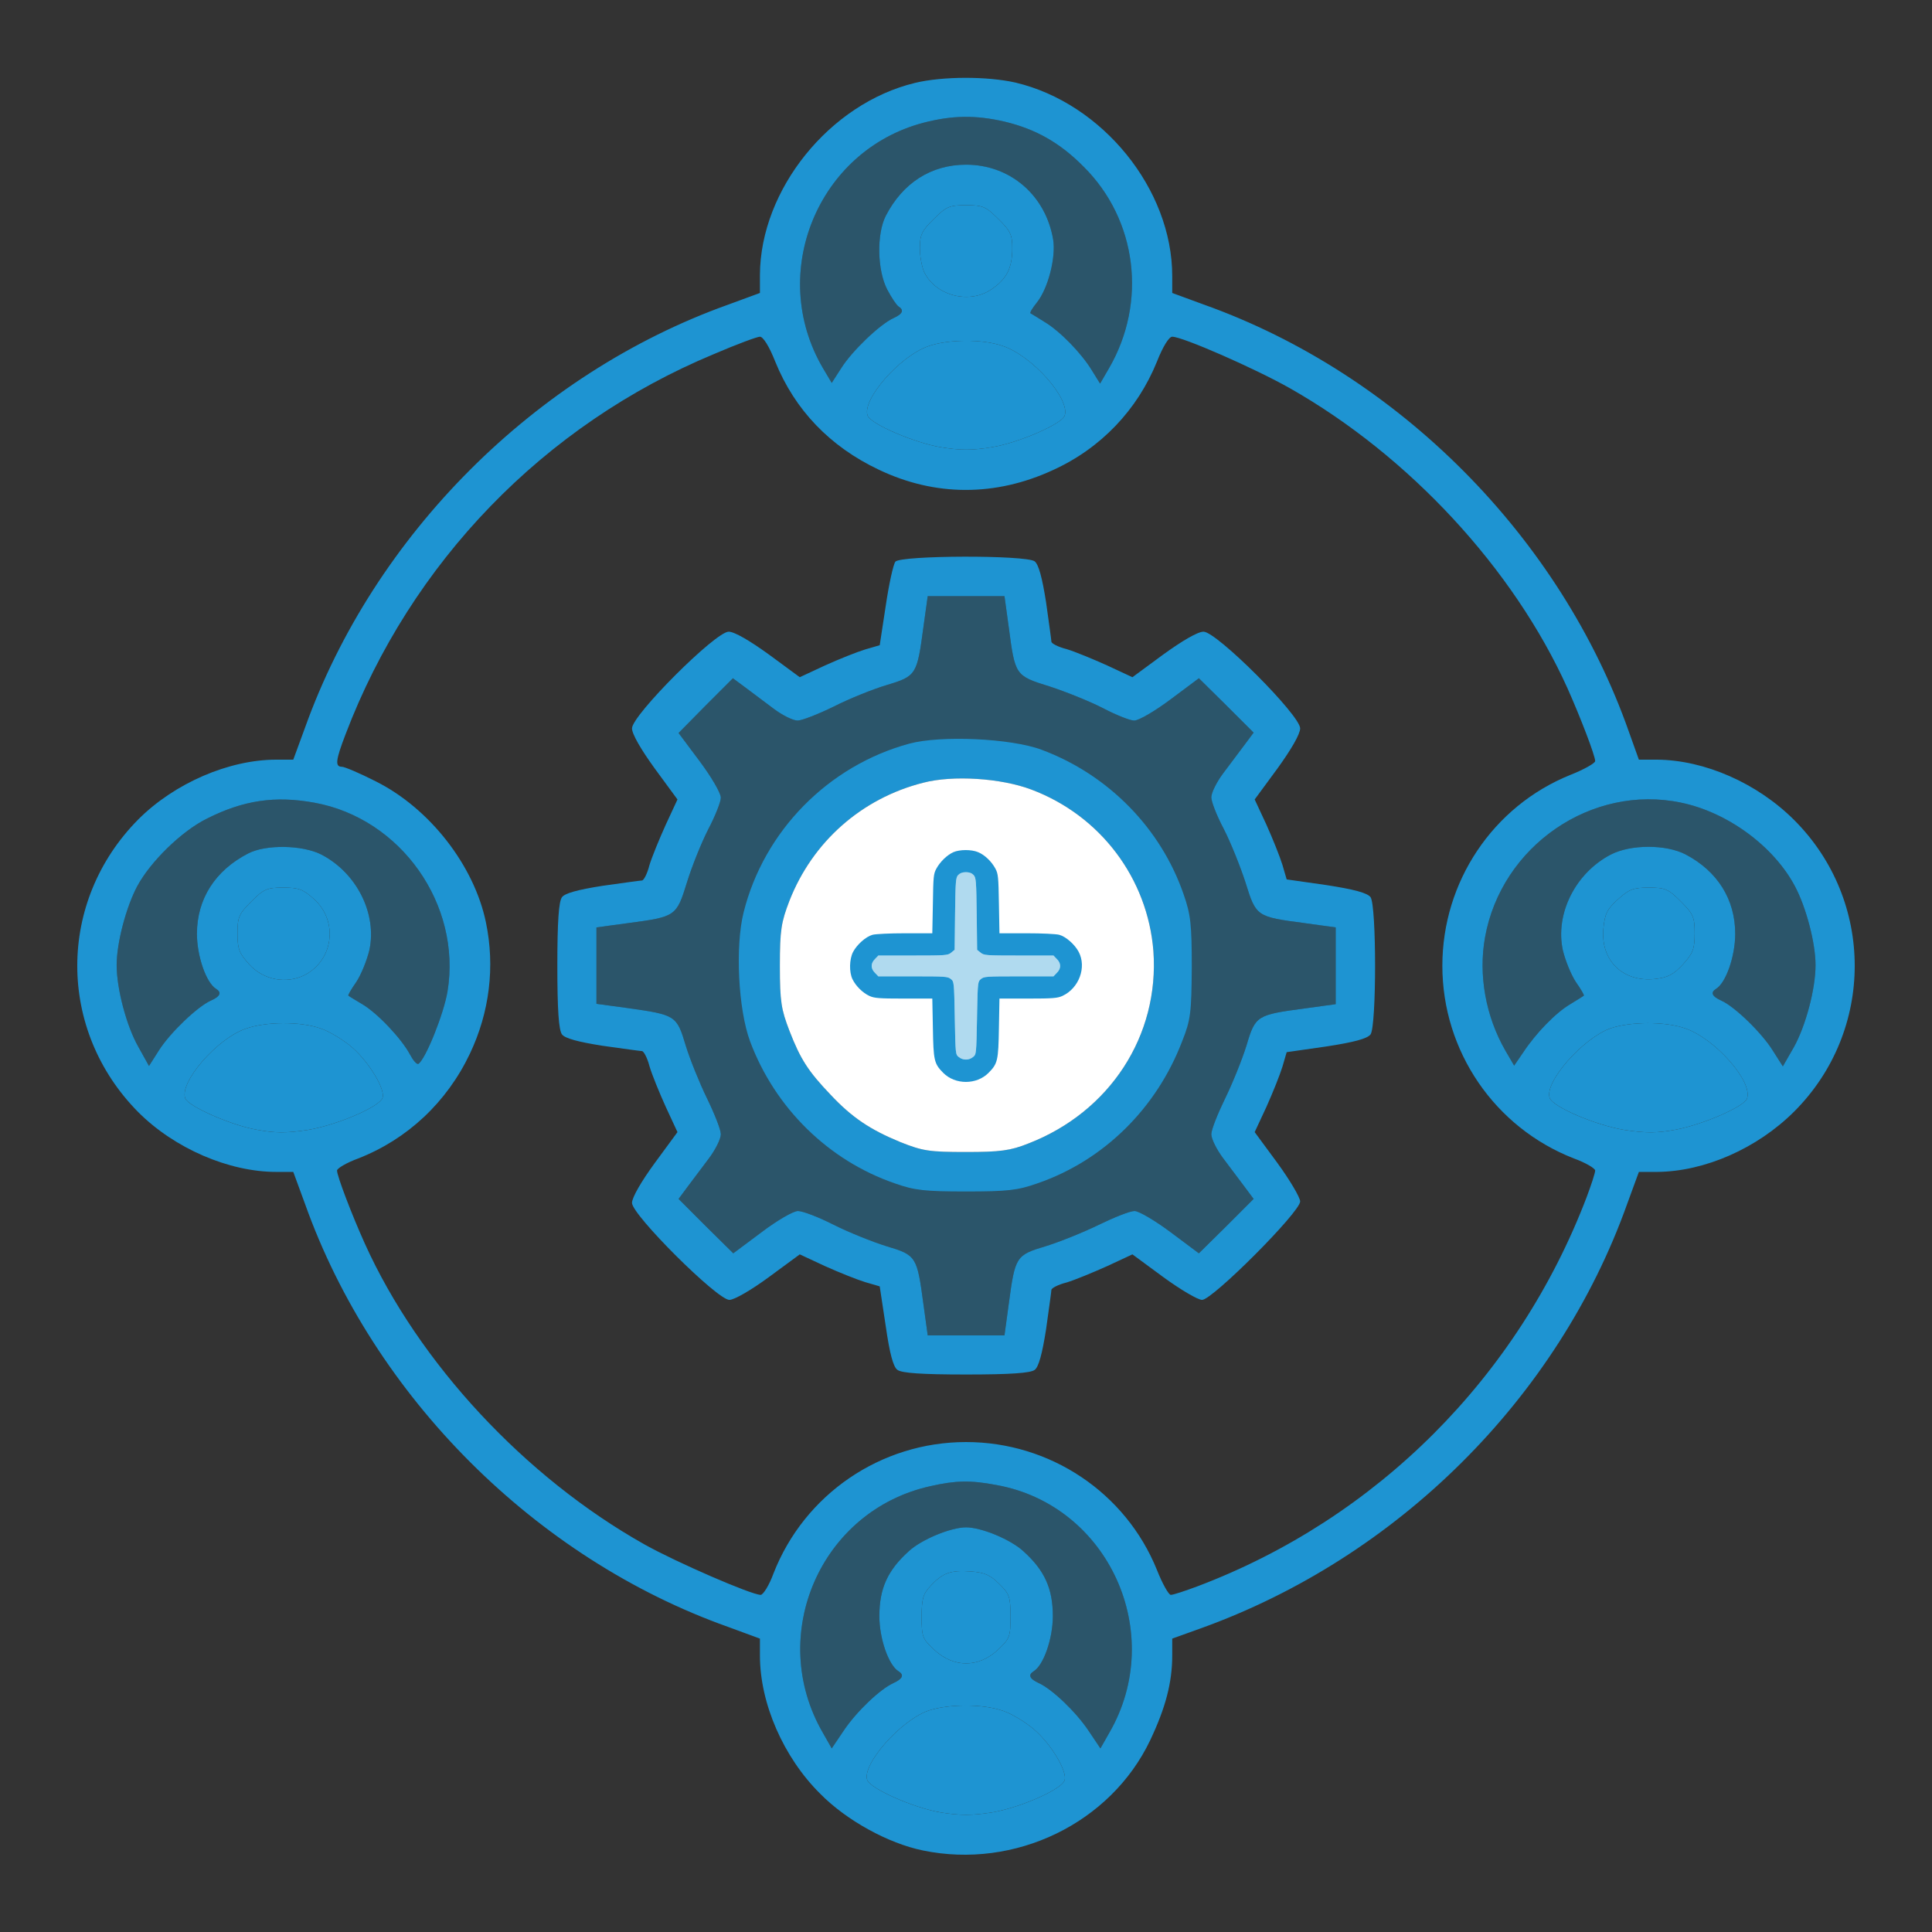 <svg xmlns="http://www.w3.org/2000/svg" width="50" height="50" viewBox="0 0 50 50" fill="none"><rect x="0" y="0" width="50" height="50" fill="#333333" stroke="none"/><path d="M23.678 2.146C21.47 2.68 19.677 4.906 19.667 7.113V7.582L18.84 7.886C13.854 9.67 9.678 13.846 7.894 18.832L7.59 19.66H7.149C5.925 19.66 4.518 20.267 3.58 21.205C1.473 23.33 1.473 26.659 3.58 28.784C4.518 29.722 5.925 30.329 7.149 30.329H7.59L7.894 31.157C9.669 36.143 13.854 40.328 18.84 42.103L19.667 42.407V42.848C19.667 44.081 20.274 45.479 21.231 46.426C21.912 47.116 22.988 47.705 23.88 47.889C26.272 48.386 28.746 47.181 29.767 45.037C30.163 44.2 30.337 43.547 30.337 42.848V42.407L31.055 42.149C36.16 40.319 40.317 36.189 42.111 31.157L42.414 30.329H42.883C44.116 30.32 45.477 29.722 46.434 28.766C48.522 26.678 48.522 23.311 46.434 21.223C45.477 20.267 44.116 19.669 42.883 19.66H42.414L42.157 18.942C40.382 13.892 36.187 9.68 31.165 7.886L30.337 7.582V7.141C30.337 4.897 28.534 2.671 26.281 2.137C25.554 1.972 24.395 1.972 23.678 2.146ZM26.005 3.149C26.805 3.342 27.431 3.692 28.047 4.317C29.427 5.688 29.693 7.822 28.7 9.532L28.47 9.928L28.259 9.588C27.992 9.146 27.431 8.567 27.026 8.327C26.851 8.217 26.686 8.116 26.667 8.107C26.649 8.088 26.722 7.969 26.833 7.831C27.127 7.463 27.329 6.663 27.256 6.203C27.063 5.053 26.143 4.262 25.002 4.262C24.101 4.262 23.365 4.731 22.924 5.586C22.684 6.056 22.703 6.994 22.96 7.49C23.071 7.702 23.2 7.895 23.255 7.932C23.402 8.024 23.365 8.125 23.117 8.236C22.776 8.392 22.059 9.073 21.774 9.523L21.525 9.91L21.295 9.523C19.86 7.067 21.167 3.894 23.898 3.177C24.644 2.983 25.251 2.974 26.005 3.149ZM25.839 5.669C26.152 5.973 26.198 6.083 26.198 6.423C26.198 6.939 26.051 7.224 25.655 7.49C25.085 7.877 24.23 7.656 23.926 7.058C23.862 6.929 23.806 6.644 23.806 6.423C23.806 6.083 23.852 5.973 24.165 5.669C24.487 5.347 24.57 5.31 25.002 5.31C25.435 5.31 25.517 5.347 25.839 5.669ZM20.063 9.358C20.569 10.609 21.479 11.556 22.74 12.154C24.202 12.853 25.766 12.853 27.256 12.163C28.488 11.602 29.436 10.609 29.942 9.358C30.098 8.962 30.255 8.714 30.337 8.714C30.604 8.714 32.471 9.532 33.382 10.047C36.463 11.795 39.167 14.711 40.566 17.811C40.906 18.574 41.283 19.558 41.283 19.696C41.283 19.752 40.989 19.917 40.639 20.055C38.634 20.865 37.328 22.824 37.328 24.994C37.328 27.202 38.68 29.18 40.731 29.98C41.035 30.09 41.283 30.238 41.283 30.293C41.283 30.357 41.182 30.661 41.062 30.983C39.287 35.637 35.635 39.298 30.99 41.054C30.668 41.174 30.365 41.275 30.3 41.275C30.245 41.275 30.08 40.981 29.942 40.631C29.132 38.626 27.173 37.32 25.002 37.32C22.795 37.32 20.817 38.672 20.017 40.723C19.907 41.027 19.75 41.275 19.686 41.275C19.447 41.275 17.497 40.429 16.678 39.969C13.587 38.231 10.837 35.278 9.439 32.178C9.099 31.424 8.722 30.431 8.722 30.293C8.722 30.238 8.97 30.09 9.273 29.98C10.543 29.483 11.564 28.527 12.162 27.267C12.668 26.2 12.815 25.022 12.576 23.872C12.272 22.401 11.122 20.92 9.724 20.221C9.31 20.009 8.915 19.844 8.85 19.844C8.666 19.844 8.685 19.678 8.942 19.006C10.635 14.555 14.075 10.995 18.472 9.165C19.051 8.916 19.594 8.714 19.667 8.714C19.75 8.714 19.907 8.962 20.063 9.358ZM25.95 8.953C26.722 9.21 27.716 10.342 27.55 10.765C27.467 10.976 26.354 11.464 25.665 11.574C25.159 11.657 24.855 11.657 24.349 11.574C23.678 11.464 22.537 10.977 22.454 10.756C22.298 10.351 23.282 9.22 24.018 8.962C24.533 8.778 25.425 8.769 25.95 8.953ZM8.133 20.773C10.377 21.177 11.95 23.413 11.582 25.657C11.481 26.255 11.012 27.414 10.828 27.533C10.782 27.552 10.69 27.441 10.607 27.285C10.396 26.889 9.779 26.227 9.375 25.988C9.191 25.878 9.034 25.786 9.016 25.767C8.998 25.758 9.089 25.602 9.218 25.418C9.347 25.224 9.494 24.857 9.559 24.59C9.761 23.652 9.237 22.594 8.317 22.116C7.829 21.867 6.882 21.849 6.422 22.088C5.567 22.529 5.097 23.265 5.097 24.167C5.097 24.746 5.337 25.436 5.594 25.592C5.741 25.684 5.705 25.786 5.456 25.896C5.107 26.052 4.398 26.733 4.113 27.184L3.856 27.588L3.58 27.092C3.276 26.558 3.019 25.592 3.019 24.976C3.019 24.397 3.267 23.468 3.552 22.934C3.893 22.299 4.702 21.508 5.355 21.186C6.302 20.708 7.121 20.589 8.133 20.773ZM43.509 20.773C44.705 21.021 45.901 21.895 46.452 22.934C46.738 23.468 46.986 24.397 46.986 24.976C46.986 25.602 46.728 26.558 46.425 27.101L46.14 27.598L45.882 27.193C45.606 26.742 44.898 26.052 44.548 25.896C44.3 25.786 44.263 25.684 44.41 25.592C44.668 25.436 44.907 24.746 44.907 24.167C44.907 23.274 44.447 22.548 43.629 22.116C43.123 21.849 42.203 21.849 41.688 22.116C40.768 22.594 40.244 23.652 40.446 24.59C40.51 24.857 40.658 25.224 40.786 25.418C40.915 25.602 41.007 25.758 40.989 25.767C40.97 25.786 40.814 25.878 40.639 25.988C40.262 26.209 39.747 26.742 39.425 27.23L39.186 27.579L38.956 27.184C38.45 26.301 38.257 25.234 38.432 24.259C38.855 21.895 41.191 20.285 43.509 20.773ZM8.133 23.274C8.758 23.845 8.63 24.847 7.885 25.234C7.406 25.473 6.818 25.363 6.45 24.958C6.192 24.673 6.146 24.562 6.146 24.157C6.146 23.734 6.183 23.652 6.505 23.33C6.827 23.008 6.91 22.971 7.333 22.971C7.737 22.971 7.848 23.017 8.133 23.274ZM43.5 23.33C43.822 23.652 43.858 23.734 43.858 24.157C43.858 24.562 43.812 24.673 43.555 24.958C43.316 25.215 43.169 25.298 42.837 25.335C42.01 25.427 41.421 24.866 41.495 24.038C41.531 23.652 41.587 23.532 41.872 23.274C42.157 23.017 42.267 22.971 42.672 22.971C43.095 22.971 43.178 23.008 43.5 23.33ZM8.289 26.613C8.519 26.687 8.896 26.917 9.117 27.11C9.559 27.496 9.982 28.205 9.899 28.416C9.807 28.655 8.694 29.125 7.958 29.244C7.406 29.327 7.121 29.327 6.634 29.235C5.962 29.115 4.868 28.628 4.794 28.425C4.638 28.012 5.613 26.88 6.358 26.623C6.873 26.439 7.765 26.43 8.289 26.613ZM43.61 26.613C44.392 26.88 45.376 28.002 45.211 28.435C45.128 28.646 44.061 29.106 43.371 29.235C42.883 29.327 42.598 29.327 42.047 29.244C41.311 29.125 40.198 28.655 40.106 28.416C39.959 28.012 40.961 26.871 41.679 26.613C42.194 26.439 43.086 26.43 43.61 26.613ZM25.793 38.433C28.691 38.957 30.199 42.269 28.709 44.844L28.479 45.249L28.176 44.798C27.845 44.301 27.228 43.713 26.879 43.556C26.64 43.446 26.603 43.345 26.75 43.253C27.008 43.096 27.247 42.407 27.247 41.827C27.247 41.11 27.035 40.641 26.483 40.144C26.152 39.84 25.398 39.528 25.002 39.528C24.607 39.528 23.852 39.84 23.521 40.144C22.97 40.641 22.758 41.11 22.758 41.827C22.758 42.407 22.997 43.096 23.255 43.253C23.402 43.345 23.365 43.446 23.126 43.556C22.776 43.713 22.16 44.301 21.829 44.798L21.525 45.249L21.295 44.844C19.833 42.315 21.24 39.086 24.082 38.461C24.736 38.313 25.113 38.304 25.793 38.433ZM25.858 40.99C26.125 41.248 26.152 41.331 26.152 41.836C26.152 42.361 26.134 42.407 25.812 42.71C25.315 43.161 24.69 43.161 24.193 42.71C23.871 42.416 23.852 42.361 23.852 41.846C23.852 41.377 23.889 41.248 24.082 41.045C24.395 40.705 24.607 40.631 25.122 40.668C25.481 40.696 25.628 40.76 25.858 40.99ZM25.95 44.274C26.18 44.347 26.557 44.577 26.777 44.771C27.228 45.166 27.633 45.865 27.55 46.077C27.467 46.316 26.391 46.785 25.674 46.905C25.149 46.987 24.855 46.987 24.34 46.905C23.641 46.785 22.537 46.297 22.445 46.068C22.298 45.672 23.301 44.531 24.018 44.274C24.533 44.099 25.425 44.09 25.95 44.274Z" fill="#1E94D2"/><path d="M43.509 20.773C44.705 21.021 45.901 21.895 46.452 22.934C46.738 23.468 46.986 24.397 46.986 24.976C46.986 25.602 46.728 26.558 46.425 27.101L46.14 27.598L45.882 27.193C45.606 26.742 44.898 26.052 44.548 25.896C44.3 25.786 44.263 25.684 44.41 25.592C44.668 25.436 44.907 24.746 44.907 24.167C44.907 23.274 44.447 22.548 43.629 22.116C43.123 21.849 42.203 21.849 41.688 22.116C40.768 22.594 40.244 23.652 40.446 24.59C40.51 24.857 40.658 25.224 40.786 25.418C40.915 25.602 41.007 25.758 40.989 25.767C40.97 25.786 40.814 25.878 40.639 25.988C40.262 26.209 39.747 26.742 39.425 27.23L39.186 27.579L38.956 27.184C38.45 26.301 38.257 25.234 38.432 24.259C38.855 21.895 41.191 20.285 43.509 20.773Z" fill="#1E94D2" fill-opacity="0.35"/><path d="M26.005 3.149C26.805 3.342 27.431 3.692 28.047 4.317C29.427 5.688 29.693 7.822 28.7 9.532L28.47 9.928L28.259 9.588C27.992 9.146 27.431 8.567 27.026 8.327C26.851 8.217 26.686 8.116 26.667 8.107C26.649 8.088 26.722 7.969 26.833 7.831C27.127 7.463 27.329 6.663 27.256 6.203C27.063 5.053 26.143 4.262 25.002 4.262C24.101 4.262 23.365 4.731 22.924 5.586C22.684 6.056 22.703 6.994 22.96 7.49C23.071 7.702 23.2 7.895 23.255 7.932C23.402 8.024 23.365 8.125 23.117 8.236C22.776 8.392 22.059 9.073 21.774 9.523L21.525 9.91L21.295 9.523C19.86 7.067 21.167 3.894 23.898 3.177C24.644 2.983 25.251 2.974 26.005 3.149Z" fill="#1E94D2" fill-opacity="0.35"/><path d="M8.133 20.773C10.377 21.177 11.95 23.413 11.582 25.657C11.481 26.255 11.012 27.414 10.828 27.533C10.782 27.552 10.69 27.441 10.607 27.285C10.396 26.889 9.779 26.227 9.375 25.988C9.191 25.878 9.034 25.786 9.016 25.767C8.998 25.758 9.089 25.602 9.218 25.418C9.347 25.224 9.494 24.857 9.559 24.59C9.761 23.652 9.237 22.594 8.317 22.116C7.829 21.867 6.882 21.849 6.422 22.088C5.567 22.529 5.097 23.265 5.097 24.167C5.097 24.746 5.337 25.436 5.594 25.592C5.741 25.684 5.705 25.786 5.456 25.896C5.107 26.052 4.398 26.733 4.113 27.184L3.856 27.588L3.58 27.092C3.276 26.558 3.019 25.592 3.019 24.976C3.019 24.397 3.267 23.468 3.552 22.934C3.893 22.299 4.702 21.508 5.355 21.186C6.302 20.708 7.121 20.589 8.133 20.773Z" fill="#1E94D2" fill-opacity="0.35"/><path d="M25.793 38.433C28.691 38.957 30.199 42.269 28.709 44.844L28.479 45.249L28.176 44.798C27.845 44.301 27.228 43.713 26.879 43.556C26.64 43.446 26.603 43.345 26.75 43.253C27.008 43.096 27.247 42.407 27.247 41.827C27.247 41.11 27.035 40.641 26.483 40.144C26.152 39.84 25.398 39.528 25.002 39.528C24.607 39.528 23.852 39.84 23.521 40.144C22.97 40.641 22.758 41.11 22.758 41.827C22.758 42.407 22.997 43.096 23.255 43.253C23.402 43.345 23.365 43.446 23.126 43.556C22.776 43.713 22.16 44.301 21.829 44.798L21.525 45.249L21.295 44.844C19.833 42.315 21.24 39.086 24.082 38.461C24.736 38.313 25.113 38.304 25.793 38.433Z" fill="#1E94D2" fill-opacity="0.35"/><path d="M43.61 26.613C44.392 26.88 45.376 28.002 45.211 28.435C45.128 28.646 44.061 29.106 43.371 29.235C42.883 29.327 42.598 29.327 42.047 29.244C41.311 29.125 40.198 28.655 40.106 28.416C39.959 28.012 40.961 26.871 41.679 26.613C42.194 26.439 43.086 26.43 43.61 26.613Z" fill="#1E94D2"/><path d="M43.5 23.33C43.822 23.652 43.858 23.734 43.858 24.157C43.858 24.562 43.812 24.673 43.555 24.958C43.316 25.215 43.169 25.298 42.837 25.335C42.01 25.427 41.421 24.866 41.495 24.038C41.531 23.652 41.587 23.532 41.872 23.274C42.157 23.017 42.267 22.971 42.672 22.971C43.095 22.971 43.178 23.008 43.5 23.33Z" fill="#1E94D2"/><path d="M25.95 8.953C26.722 9.21 27.716 10.342 27.55 10.765C27.467 10.976 26.354 11.464 25.665 11.574C25.159 11.657 24.855 11.657 24.349 11.574C23.678 11.464 22.537 10.977 22.454 10.756C22.298 10.351 23.282 9.22 24.018 8.962C24.533 8.778 25.425 8.769 25.95 8.953Z" fill="#1E94D2"/><path d="M25.839 5.669C26.152 5.973 26.198 6.083 26.198 6.423C26.198 6.939 26.051 7.224 25.655 7.49C25.085 7.877 24.23 7.656 23.926 7.058C23.862 6.929 23.806 6.644 23.806 6.423C23.806 6.083 23.852 5.973 24.165 5.669C24.487 5.347 24.57 5.31 25.002 5.31C25.435 5.31 25.517 5.347 25.839 5.669Z" fill="#1E94D2"/><path d="M25.95 44.274C26.18 44.347 26.557 44.577 26.777 44.771C27.228 45.166 27.633 45.865 27.55 46.077C27.467 46.316 26.391 46.785 25.674 46.905C25.149 46.987 24.855 46.987 24.34 46.905C23.641 46.785 22.537 46.297 22.445 46.068C22.298 45.672 23.301 44.531 24.018 44.274C24.533 44.099 25.425 44.09 25.95 44.274Z" fill="#1E94D2"/><path d="M25.858 40.99C26.125 41.248 26.152 41.331 26.152 41.836C26.152 42.361 26.134 42.407 25.812 42.71C25.315 43.161 24.69 43.161 24.193 42.71C23.871 42.416 23.852 42.361 23.852 41.846C23.852 41.377 23.889 41.248 24.082 41.045C24.395 40.705 24.607 40.631 25.122 40.668C25.481 40.696 25.628 40.76 25.858 40.99Z" fill="#1E94D2"/><path d="M8.289 26.613C8.519 26.687 8.896 26.917 9.117 27.11C9.559 27.496 9.982 28.205 9.899 28.416C9.807 28.655 8.694 29.125 7.958 29.244C7.406 29.327 7.121 29.327 6.634 29.235C5.962 29.115 4.868 28.628 4.794 28.425C4.638 28.012 5.613 26.88 6.358 26.623C6.873 26.439 7.765 26.43 8.289 26.613Z" fill="#1E94D2"/><path d="M8.133 23.274C8.758 23.845 8.63 24.847 7.885 25.234C7.406 25.473 6.818 25.363 6.45 24.958C6.192 24.673 6.146 24.562 6.146 24.157C6.146 23.734 6.183 23.652 6.505 23.33C6.827 23.008 6.91 22.971 7.333 22.971C7.737 22.971 7.848 23.017 8.133 23.274Z" fill="#1E94D2"/><path d="M23.172 14.536C23.117 14.61 23.006 15.116 22.923 15.677L22.767 16.698L22.39 16.808C22.178 16.872 21.718 17.056 21.351 17.222L20.698 17.526L19.897 16.937C19.401 16.578 19.005 16.348 18.858 16.348C18.517 16.348 16.356 18.51 16.356 18.85C16.356 18.997 16.586 19.393 16.945 19.889L17.533 20.69L17.23 21.343C17.064 21.711 16.871 22.18 16.807 22.391C16.752 22.612 16.66 22.787 16.613 22.787C16.577 22.787 16.117 22.851 15.592 22.925C14.949 23.026 14.617 23.118 14.544 23.219C14.461 23.329 14.424 23.845 14.424 24.994C14.424 26.144 14.461 26.659 14.544 26.77C14.617 26.871 14.949 26.963 15.592 27.064C16.117 27.138 16.577 27.202 16.613 27.202C16.66 27.202 16.752 27.377 16.807 27.588C16.871 27.809 17.064 28.278 17.23 28.646L17.533 29.299L16.945 30.099C16.595 30.578 16.356 30.992 16.356 31.13C16.356 31.442 18.564 33.641 18.876 33.641C19.005 33.641 19.447 33.383 19.897 33.052L20.698 32.463L21.351 32.767C21.718 32.932 22.178 33.116 22.39 33.181L22.767 33.291L22.923 34.321C23.025 35.03 23.117 35.379 23.227 35.453C23.337 35.535 23.852 35.572 25.002 35.572C26.152 35.572 26.667 35.535 26.777 35.453C26.879 35.379 26.971 35.048 27.072 34.404C27.145 33.88 27.21 33.42 27.21 33.383C27.21 33.337 27.384 33.245 27.605 33.19C27.817 33.126 28.286 32.932 28.654 32.767L29.307 32.463L30.107 33.052C30.549 33.374 30.999 33.641 31.11 33.641C31.377 33.641 33.648 31.369 33.648 31.093C33.648 30.992 33.382 30.541 33.06 30.099L32.471 29.299L32.775 28.646C32.94 28.278 33.124 27.818 33.189 27.607L33.299 27.23L34.329 27.082C35.047 26.972 35.387 26.88 35.47 26.77C35.626 26.549 35.626 23.44 35.47 23.219C35.387 23.109 35.047 23.017 34.329 22.906L33.299 22.759L33.189 22.382C33.124 22.171 32.94 21.711 32.775 21.343L32.471 20.69L33.06 19.889C33.419 19.393 33.648 18.997 33.648 18.85C33.648 18.51 31.487 16.348 31.147 16.348C30.999 16.348 30.604 16.578 30.107 16.937L29.307 17.526L28.654 17.222C28.286 17.056 27.817 16.863 27.605 16.799C27.384 16.744 27.21 16.652 27.21 16.606C27.21 16.569 27.145 16.109 27.072 15.585C26.971 14.941 26.879 14.61 26.777 14.527C26.547 14.361 23.319 14.37 23.172 14.536ZM26.106 16.229L26.107 16.234C26.271 17.48 26.273 17.489 27.164 17.765C27.587 17.903 28.203 18.151 28.544 18.326C28.875 18.5 29.243 18.648 29.353 18.648C29.473 18.648 29.896 18.399 30.3 18.096L31.027 17.553L31.735 18.252L32.444 18.96L32.204 19.282C32.066 19.466 31.818 19.797 31.652 20.018C31.487 20.239 31.349 20.515 31.349 20.634C31.349 20.754 31.496 21.122 31.671 21.453C31.846 21.793 32.094 22.41 32.232 22.833C32.508 23.724 32.517 23.725 33.763 23.89L33.768 23.891L34.568 24.001V24.994V25.988L33.768 26.098C32.526 26.264 32.489 26.282 32.26 27.055C32.149 27.413 31.901 28.03 31.708 28.425C31.515 28.821 31.349 29.235 31.349 29.354C31.349 29.474 31.487 29.75 31.652 29.971C31.818 30.191 32.066 30.523 32.204 30.706L32.444 31.028L31.735 31.737L31.027 32.436L30.3 31.893C29.896 31.59 29.473 31.341 29.362 31.341C29.243 31.341 28.829 31.507 28.433 31.7C28.038 31.893 27.421 32.141 27.063 32.252C26.29 32.482 26.271 32.519 26.106 33.751L25.996 34.56H25.002H24.009L23.898 33.751C23.733 32.519 23.715 32.482 22.942 32.252C22.583 32.141 21.967 31.893 21.581 31.7C21.185 31.497 20.771 31.341 20.651 31.341C20.532 31.341 20.118 31.58 19.704 31.893L18.977 32.436L18.269 31.737L17.561 31.028L17.8 30.706C17.938 30.523 18.186 30.191 18.352 29.971C18.517 29.75 18.655 29.474 18.655 29.354C18.655 29.235 18.49 28.821 18.297 28.425C18.104 28.03 17.855 27.413 17.745 27.055C17.515 26.282 17.487 26.264 16.246 26.089L15.436 25.979V24.985V24.001L16.246 23.891C17.497 23.725 17.506 23.716 17.782 22.824C17.91 22.41 18.159 21.793 18.334 21.453C18.508 21.122 18.655 20.754 18.655 20.644C18.655 20.524 18.407 20.101 18.104 19.696L17.561 18.97L18.26 18.261L18.968 17.553L19.29 17.792C19.474 17.93 19.805 18.178 20.026 18.344C20.247 18.51 20.523 18.648 20.642 18.648C20.753 18.648 21.176 18.482 21.571 18.289C21.967 18.087 22.583 17.838 22.951 17.728C23.715 17.498 23.733 17.461 23.898 16.229L24.009 15.428H25.002H25.996L26.106 16.229Z" fill="#1E94D2"/><path d="M26.106 16.229L26.107 16.234C26.271 17.48 26.273 17.489 27.164 17.765C27.587 17.903 28.203 18.151 28.544 18.326C28.875 18.5 29.243 18.648 29.353 18.648C29.473 18.648 29.896 18.399 30.3 18.096L31.027 17.553L31.735 18.252L32.444 18.96L32.204 19.282L31.652 20.018C31.487 20.239 31.349 20.515 31.349 20.634C31.349 20.754 31.496 21.122 31.671 21.453C31.846 21.793 32.094 22.41 32.232 22.833C32.508 23.724 32.517 23.725 33.763 23.89L33.768 23.891L34.568 24.001V24.994V25.988L33.768 26.098C32.526 26.264 32.489 26.282 32.26 27.055C32.149 27.413 31.901 28.03 31.708 28.425C31.515 28.821 31.349 29.235 31.349 29.354C31.349 29.474 31.487 29.75 31.652 29.971L32.204 30.706L32.444 31.028L31.735 31.737L31.027 32.436L30.3 31.893C29.896 31.59 29.473 31.341 29.362 31.341C29.243 31.341 28.829 31.507 28.433 31.7C28.038 31.893 27.421 32.141 27.063 32.252C26.29 32.482 26.271 32.519 26.106 33.751L25.996 34.56H25.002H24.009L23.898 33.751C23.733 32.519 23.715 32.482 22.942 32.252C22.583 32.141 21.967 31.893 21.581 31.7C21.185 31.497 20.771 31.341 20.651 31.341C20.532 31.341 20.118 31.58 19.704 31.893L18.977 32.436L18.269 31.737L17.561 31.028L17.8 30.706L18.352 29.971C18.517 29.75 18.655 29.474 18.655 29.354C18.655 29.235 18.49 28.821 18.297 28.425C18.104 28.03 17.855 27.413 17.745 27.055C17.515 26.282 17.487 26.264 16.246 26.089L15.436 25.979V24.985V24.001L16.246 23.891C17.497 23.725 17.506 23.716 17.782 22.824C17.91 22.41 18.159 21.793 18.334 21.453C18.508 21.122 18.655 20.754 18.655 20.644C18.655 20.524 18.407 20.101 18.104 19.696L17.561 18.97L18.26 18.261L18.968 17.553L19.29 17.792L20.026 18.344C20.247 18.51 20.523 18.648 20.642 18.648C20.753 18.648 21.176 18.482 21.571 18.289C21.967 18.087 22.583 17.838 22.951 17.728C23.715 17.498 23.733 17.461 23.898 16.229L24.009 15.428H25.002H25.996L26.106 16.229Z" fill="#1E94D2" fill-opacity="0.35"/><path d="M23.531 19.246C21.433 19.816 19.769 21.509 19.244 23.615C19.024 24.498 19.106 26.117 19.41 26.945C20.054 28.674 21.443 30.035 23.154 30.624C23.669 30.808 23.945 30.835 25.002 30.835C26.06 30.835 26.336 30.808 26.851 30.624C28.562 30.035 29.933 28.683 30.595 26.945C30.816 26.393 30.834 26.2 30.843 25.041C30.843 23.928 30.816 23.67 30.632 23.146C30.043 21.435 28.682 20.046 26.952 19.402C26.161 19.108 24.349 19.025 23.531 19.246ZM26.686 20.432C28.479 21.104 29.703 22.732 29.85 24.617C30.006 26.797 28.728 28.775 26.612 29.594C26.152 29.778 25.885 29.814 25.002 29.814C24.046 29.814 23.88 29.787 23.301 29.557C22.519 29.235 22.05 28.922 21.498 28.334C20.918 27.727 20.716 27.414 20.431 26.678C20.219 26.126 20.183 25.924 20.183 24.995C20.183 24.066 20.219 23.863 20.431 23.311C21.029 21.785 22.298 20.662 23.889 20.258C24.662 20.055 25.904 20.138 26.686 20.432Z" fill="#1E94D2"/><path d="M26.686 20.432C28.479 21.104 29.703 22.732 29.85 24.617C30.006 26.797 28.728 28.775 26.612 29.594C26.152 29.778 25.885 29.814 25.002 29.814C24.046 29.814 23.88 29.787 23.301 29.557C22.519 29.235 22.05 28.922 21.498 28.334C20.918 27.727 20.716 27.414 20.431 26.678C20.219 26.126 20.183 25.924 20.183 24.995C20.183 24.066 20.219 23.863 20.431 23.311C21.029 21.785 22.298 20.662 23.889 20.258C24.662 20.055 25.904 20.138 26.686 20.432Z" fill="white"/><path d="M24.674 22.054C24.512 22.126 24.329 22.302 24.232 22.482C24.16 22.615 24.153 22.69 24.143 23.388L24.128 24.153H23.424C23.033 24.153 22.656 24.171 22.58 24.193C22.408 24.24 22.178 24.445 22.078 24.635C21.98 24.822 21.973 25.16 22.063 25.343C22.149 25.52 22.329 25.696 22.501 25.775C22.627 25.832 22.745 25.843 23.388 25.843H24.128L24.143 26.605C24.157 27.446 24.175 27.526 24.408 27.763C24.721 28.079 25.274 28.079 25.586 27.763C25.82 27.526 25.838 27.446 25.852 26.605L25.866 25.843H26.606C27.249 25.843 27.368 25.832 27.494 25.775C27.924 25.577 28.126 25.034 27.917 24.635C27.817 24.445 27.587 24.24 27.415 24.193C27.339 24.171 26.962 24.153 26.57 24.153H25.866L25.852 23.388C25.841 22.694 25.831 22.611 25.762 22.482C25.665 22.298 25.482 22.122 25.313 22.054C25.145 21.982 24.839 21.982 24.674 22.054ZM25.198 22.647C25.259 22.715 25.267 22.798 25.277 23.654L25.288 24.581L25.382 24.657C25.468 24.725 25.522 24.729 26.369 24.729H27.264L27.35 24.819C27.465 24.93 27.465 25.067 27.35 25.178L27.264 25.268H26.369C25.54 25.268 25.464 25.271 25.389 25.336C25.308 25.4 25.303 25.41 25.288 26.178C25.287 26.229 25.286 26.284 25.285 26.342L25.285 26.346L25.285 26.351C25.267 27.281 25.267 27.288 25.18 27.357C25.073 27.443 24.922 27.443 24.814 27.357C24.728 27.288 24.728 27.281 24.71 26.351L24.71 26.346L24.71 26.342C24.692 25.412 24.692 25.404 24.606 25.336C24.53 25.271 24.455 25.268 23.625 25.268H22.731L22.645 25.178C22.53 25.067 22.53 24.93 22.645 24.819L22.731 24.729H23.625C24.473 24.729 24.527 24.725 24.613 24.657L24.706 24.581L24.717 23.654C24.728 22.798 24.735 22.715 24.796 22.647C24.843 22.597 24.908 22.572 24.997 22.572C25.087 22.572 25.152 22.597 25.198 22.647Z" fill="#1E94D2"/><path d="M25.198 22.647C25.259 22.715 25.267 22.798 25.277 23.654L25.288 24.581L25.382 24.657C25.468 24.725 25.522 24.729 26.369 24.729H27.264L27.35 24.819C27.465 24.93 27.465 25.067 27.35 25.178L27.264 25.268H26.369C25.54 25.268 25.464 25.271 25.389 25.336C25.308 25.4 25.303 25.41 25.288 26.178L25.285 26.342L25.285 26.346L25.285 26.351C25.267 27.281 25.267 27.288 25.18 27.357C25.073 27.443 24.922 27.443 24.814 27.357C24.728 27.288 24.728 27.281 24.71 26.351L24.71 26.346L24.71 26.342C24.692 25.412 24.692 25.404 24.606 25.336C24.53 25.271 24.455 25.268 23.625 25.268H22.731L22.645 25.178C22.53 25.067 22.53 24.93 22.645 24.819L22.731 24.729H23.625C24.473 24.729 24.527 24.725 24.613 24.657L24.706 24.581L24.717 23.654C24.728 22.798 24.735 22.715 24.796 22.647C24.843 22.597 24.908 22.572 24.997 22.572C25.087 22.572 25.152 22.597 25.198 22.647Z" fill="#1E94D2" fill-opacity="0.35"/></svg>
